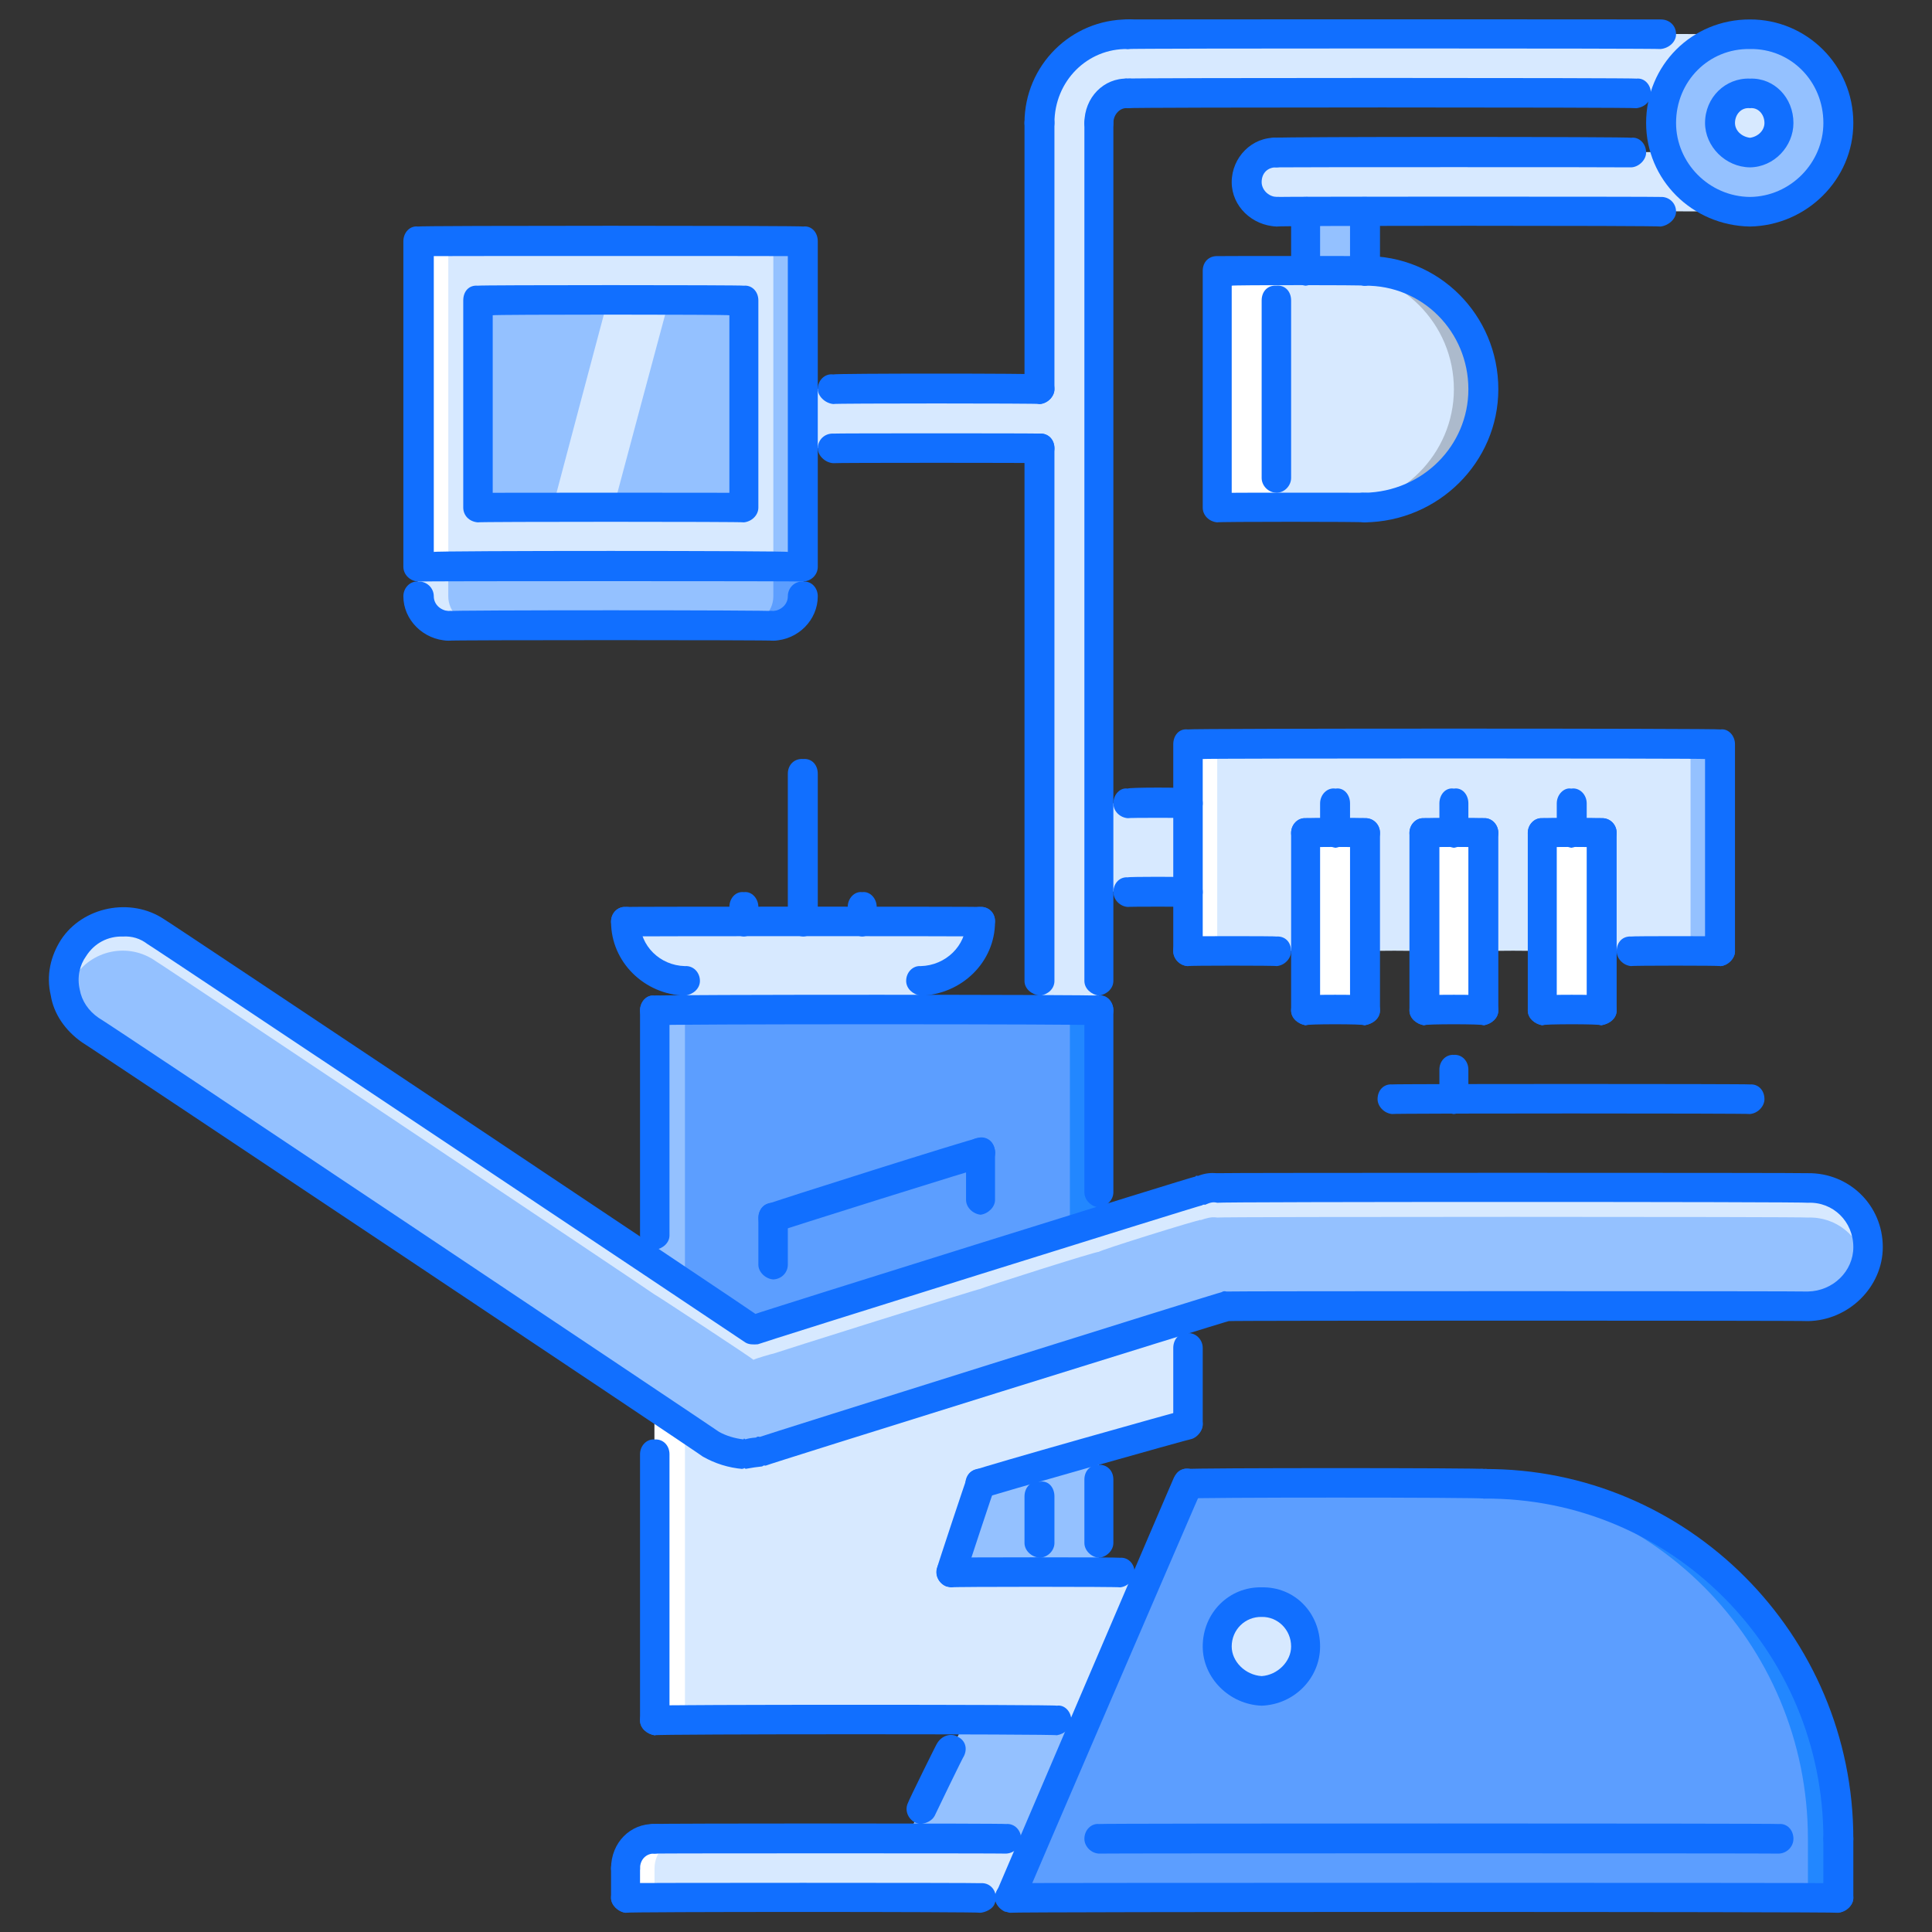 <svg xmlns="http://www.w3.org/2000/svg" version="1.1" xmlns:xlink="http://www.w3.org/1999/xlink" width="100%" height="100%" id="svgWorkerArea" viewBox="0 0 400 400" xmlns:artdraw="https://artdraw.muisca.co" style="background: white;"><rect x="0" y="0" width="400" height="400" fill="#333333" stroke="none"/><defs id="defsdoc"><pattern id="patternBool" x="0" y="0" width="10" height="10" patternUnits="userSpaceOnUse" patternTransform="rotate(35)"><circle cx="5" cy="5" r="4" style="stroke: none;fill: #ff000070;"></circle></pattern></defs><g id="fileImp-401286085" class="cosito"><path id="pathImp-723178747" fill="#D7E9FF" class="grouped" d="M261.211 331.706C266.311 331.493 270.311 335.693 270.311 340.892 270.311 345.793 266.311 349.893 261.211 350.08 256.211 349.893 252.011 345.893 252.011 340.892 252.011 335.693 256.211 331.493 261.211 331.706 261.211 331.493 261.211 331.493 261.211 331.706M362.311 19.338C365.711 19.193 368.311 21.993 368.311 25.463 368.311 28.693 365.711 31.293 362.311 31.588 358.811 31.293 356.211 28.693 356.211 25.463 356.211 21.993 358.811 19.193 362.311 19.338 362.311 19.193 362.311 19.193 362.311 19.338"></path><path id="pathImp-183512594" fill="#94C1FF" class="grouped" d="M368.311 25.463C368.311 21.993 365.711 19.193 362.311 19.338 358.811 19.193 356.211 21.993 356.211 25.463 356.211 28.693 358.811 31.293 362.311 31.588 365.711 31.593 368.311 28.693 368.311 25.463 368.311 25.293 368.311 25.293 368.311 25.463M362.311 7.088C372.511 6.993 380.511 15.193 380.511 25.463 380.511 35.493 372.511 43.693 362.311 43.838 354.311 43.693 347.511 38.593 345.011 31.588 344.311 29.593 343.811 27.493 343.811 25.463 343.811 23.193 344.311 21.093 345.011 19.338 347.511 12.093 354.311 6.993 362.311 7.088 362.311 6.993 362.311 6.993 362.311 7.088"></path><path id="pathImp-415920494" fill="#D7E9FF" class="grouped" d="M362.311 43.837C362.311 43.693 264.311 43.693 264.311 43.837 260.811 43.693 258.211 40.993 258.211 37.712 258.211 34.193 260.811 31.293 264.311 31.588 264.311 31.293 345.011 31.293 345.011 31.588 347.511 38.593 354.311 43.693 362.311 43.837 362.311 43.693 362.311 43.693 362.311 43.837"></path><path id="pathImp-697387690" fill="#FFF" class="grouped" d="M252.011 56.087C252.011 55.993 264.311 55.993 264.311 56.087 264.311 55.993 264.311 104.993 264.311 105.087 264.311 104.993 252.011 104.993 252.011 105.087 252.011 104.993 252.011 55.993 252.011 56.087"></path><path id="pathImp-697446276" fill="#D7E9FF" class="grouped" d="M282.511 56.087C296.211 55.993 307.211 66.993 307.211 80.587 307.211 93.993 296.211 104.993 282.511 105.087 282.511 104.993 264.311 104.993 264.311 105.087 264.311 104.993 264.311 55.993 264.311 56.087 264.311 55.993 282.511 55.993 282.511 56.087 282.511 55.993 282.511 55.993 282.511 56.087"></path><path id="pathImp-967558022" opacity=".2" class="grouped" d="M282.511 56.087C282.511 55.993 276.511 55.993 276.511 56.087 290.011 55.993 301.011 66.993 301.011 80.587 301.011 93.993 290.011 104.993 276.511 105.087 276.511 104.993 282.511 104.993 282.511 105.087 296.211 104.993 307.211 93.993 307.211 80.587 307.211 66.993 296.211 55.993 282.511 56.087 282.511 55.993 282.511 55.993 282.511 56.087"></path><path id="pathImp-805427616" fill="#D7E9FF" class="grouped" d="M233.511 19.338C230.311 19.193 227.511 21.993 227.511 25.463 227.511 25.293 227.511 208.993 227.511 209.209 227.511 208.993 215.311 208.993 215.311 209.209 215.311 208.993 215.311 92.693 215.311 92.837 215.311 92.693 166.311 92.693 166.311 92.837 166.311 92.693 166.311 80.293 166.311 80.587 166.311 80.293 215.311 80.293 215.311 80.587 215.311 80.293 215.311 25.293 215.311 25.463 215.311 15.193 223.511 6.993 233.511 7.088 233.511 6.993 362.311 6.993 362.311 7.088 354.311 6.993 347.511 12.093 345.011 19.338 345.011 19.193 233.511 19.193 233.511 19.338 233.511 19.193 233.511 19.193 233.511 19.338"></path><path id="pathImp-369074989" fill="#94C1FF" class="grouped" d="M86.511 117.336C86.511 117.293 166.311 117.293 166.311 117.336 166.311 117.293 166.311 123.293 166.311 123.461 166.311 126.693 163.511 129.493 160.111 129.585 160.111 129.293 92.811 129.293 92.811 129.585 89.411 129.293 86.511 126.693 86.511 123.461 86.511 123.293 86.511 117.293 86.511 117.336 86.511 117.293 86.511 117.293 86.511 117.336"></path><path id="pathImp-83090605" fill="#D7E9FF" class="grouped" d="M92.811 123.461C92.811 123.293 92.811 117.293 92.811 117.336 92.811 117.293 86.511 117.293 86.511 117.336 86.511 117.293 86.511 123.293 86.511 123.461 86.511 126.693 89.411 129.293 92.811 129.585 92.811 129.293 98.911 129.293 98.911 129.585 95.511 129.293 92.811 126.693 92.811 123.461 92.811 123.293 92.811 123.293 92.811 123.461"></path><path id="pathImp-371064673" fill="#5C9EFF" class="grouped" d="M160.111 123.461C160.111 123.293 160.111 117.293 160.111 117.336 160.111 117.293 166.311 117.293 166.311 117.336 166.311 117.293 166.311 123.293 166.311 123.461 166.311 126.693 163.511 129.293 160.111 129.585 160.111 129.293 154.011 129.293 154.011 129.585 157.411 129.293 160.111 126.693 160.111 123.461 160.111 123.293 160.111 123.293 160.111 123.461"></path><path id="pathImp-528455591" fill="#D7E9FF" class="grouped" d="M86.511 49.962C86.511 49.693 166.311 49.693 166.311 49.962 166.311 49.693 166.311 117.293 166.311 117.336 166.311 117.293 86.511 117.293 86.511 117.336 86.511 117.293 86.511 49.693 86.511 49.962 86.511 49.693 86.511 49.693 86.511 49.962M154.011 105.087C154.011 104.993 154.011 62.093 154.011 62.212 154.011 62.093 98.911 62.093 98.911 62.212 98.911 62.093 98.911 104.993 98.911 105.087 98.911 104.993 154.011 104.993 154.011 105.087 154.011 104.993 154.011 104.993 154.011 105.087"></path><path id="pathImp-231533990" fill="#94C1FF" class="grouped" d="M98.911 62.212C98.911 62.093 154.011 62.093 154.011 62.212 154.011 62.093 154.011 104.993 154.011 105.087 154.011 104.993 98.911 104.993 98.911 105.087 98.911 104.993 98.911 62.093 98.911 62.212"></path><path id="pathImp-105656343" fill="#FFF" class="grouped" d="M282.511 196.959C282.511 196.793 282.511 208.993 282.511 209.209 282.511 208.993 270.311 208.993 270.311 209.209 270.311 208.993 270.311 172.293 270.311 172.46 270.311 172.293 282.511 172.293 282.511 172.46 282.511 172.293 282.511 196.793 282.511 196.959"></path><path id="pathImp-212262521" fill="#D7E9FF" class="grouped" d="M245.911 154.085C245.911 153.993 356.211 153.993 356.211 154.085 356.211 153.993 356.211 196.793 356.211 196.959 356.211 196.793 331.511 196.793 331.511 196.959 331.511 196.793 331.511 172.293 331.511 172.46 331.511 172.293 319.311 172.293 319.311 172.46 319.311 172.293 319.311 196.793 319.311 196.959 319.311 196.793 307.211 196.793 307.211 196.959 307.211 196.793 307.211 172.293 307.211 172.46 307.211 172.293 294.811 172.293 294.811 172.46 294.811 172.293 294.811 196.793 294.811 196.959 294.811 196.793 282.511 196.793 282.511 196.959 282.511 196.793 282.511 172.293 282.511 172.46 282.511 172.293 270.311 172.293 270.311 172.46 270.311 172.293 270.311 196.793 270.311 196.959 270.311 196.793 245.911 196.793 245.911 196.959 245.911 196.793 245.911 166.293 245.911 166.335 245.911 166.293 245.911 153.993 245.911 154.085"></path><path id="pathImp-236925371" fill="#FFF" class="grouped" d="M301.011 172.46C301.011 172.293 307.211 172.293 307.211 172.46 307.211 172.293 307.211 208.993 307.211 209.209 307.211 208.993 294.811 208.993 294.811 209.209 294.811 208.993 294.811 172.293 294.811 172.46 294.811 172.293 301.011 172.293 301.011 172.46M331.511 172.46C331.511 172.293 331.511 208.993 331.511 209.209 331.511 208.993 319.311 208.993 319.311 209.209 319.311 208.993 319.311 172.293 319.311 172.46 319.311 172.293 325.311 172.293 325.311 172.46 325.311 172.293 331.511 172.293 331.511 172.46"></path><path id="pathImp-266878164" fill="#5C9EFF" class="grouped" d="M261.211 331.706C256.211 331.493 252.011 335.693 252.011 340.892 252.011 345.893 256.211 349.893 261.211 350.08 266.311 349.893 270.311 345.893 270.311 340.892 270.311 335.693 266.311 331.493 261.211 331.706 261.211 331.493 261.211 331.493 261.211 331.706M380.511 392.955C380.511 392.793 209.111 392.793 209.111 392.955 209.111 392.793 214.411 380.493 214.411 380.705 214.411 380.493 224.811 356.293 224.811 356.391 224.811 356.293 238.011 325.393 238.011 325.582 238.011 325.393 238.011 325.393 238.011 325.582 238.011 325.393 245.911 306.993 245.911 307.207 245.911 306.993 307.211 306.993 307.211 307.207 347.811 306.993 380.511 339.993 380.511 380.705 380.511 380.493 380.511 392.793 380.511 392.955 380.511 392.793 380.511 392.793 380.511 392.955"></path><path id="pathImp-746504876" fill="#2287FF" class="grouped" d="M307.211 307.207C307.211 306.993 301.011 306.993 301.011 307.207 341.511 306.993 374.311 339.993 374.311 380.705 374.311 380.493 374.311 392.793 374.311 392.954 374.311 392.793 380.511 392.793 380.511 392.954 380.511 392.793 380.511 380.493 380.511 380.705 380.511 339.993 347.811 306.993 307.211 307.207 307.211 306.993 307.211 306.993 307.211 307.207"></path><path id="pathImp-820149083" fill="#D7E9FF" class="grouped" d="M135.511 380.705C135.511 380.493 214.411 380.493 214.411 380.705 214.411 380.493 209.111 392.793 209.111 392.955 209.111 392.793 129.511 392.793 129.511 392.955 129.511 392.793 129.511 386.693 129.511 386.83 129.511 383.293 132.311 380.493 135.511 380.705 135.511 380.493 135.511 380.493 135.511 380.705"></path><path id="pathImp-435850859" fill="#FFF" class="grouped" d="M141.811 380.705C141.811 380.493 135.511 380.493 135.511 380.705 132.311 380.493 129.511 383.293 129.511 386.83 129.511 386.693 129.511 392.793 129.511 392.955 129.511 392.793 135.511 392.793 135.511 392.955 135.511 392.793 135.511 386.693 135.511 386.83 135.511 383.293 138.411 380.493 141.811 380.705 141.811 380.493 141.811 380.493 141.811 380.705"></path><path id="pathImp-36737288" fill="#94C1FF" class="grouped" d="M215.311 303.714C215.311 303.493 203.011 306.993 203.011 307.207 203.011 306.993 196.911 325.393 196.911 325.581 196.911 325.393 227.511 325.393 227.511 325.581 227.511 325.393 227.511 299.993 227.511 300.226 227.511 299.993 215.311 303.493 215.311 303.714"></path><path id="pathImp-435404781" fill="#CCD1D9" class="grouped" d="M154.011 301.081C154.011 300.893 154.311 300.893 154.311 301.081 155.311 300.893 156.411 300.693 157.411 300.59 157.511 300.393 157.511 300.393 157.611 300.531 157.611 300.393 245.911 272.893 245.911 272.969 245.911 272.893 245.911 294.793 245.911 294.956 245.911 294.793 227.511 299.993 227.511 300.226 227.511 299.993 215.311 303.493 215.311 303.714 215.311 303.493 203.011 306.993 203.011 307.207 203.011 306.993 196.911 325.393 196.911 325.581 196.911 325.393 238.011 325.393 238.011 325.581 238.011 325.393 224.811 356.293 224.811 356.39 224.811 356.293 224.511 355.993 224.511 356.205 224.511 355.993 135.511 355.993 135.511 356.205 135.511 355.993 135.511 291.193 135.511 291.284 135.511 291.193 147.111 298.893 147.111 299 149.311 300.293 151.611 300.893 154.011 301.081 154.011 300.893 154.011 300.893 154.011 301.081"></path><path id="pathImp-570099230" fill="#CCD1D9" class="grouped" d="M154.011 301.081C154.011 300.893 154.311 300.893 154.311 301.081 155.311 300.893 156.411 300.693 157.411 300.59 157.511 300.393 157.511 300.393 157.611 300.531 157.611 300.393 245.911 272.893 245.911 272.969 245.911 272.893 245.911 294.793 245.911 294.956 245.911 294.793 227.511 299.993 227.511 300.226 227.511 299.993 215.311 303.493 215.311 303.714 215.311 303.493 203.011 306.993 203.011 307.207 203.011 306.993 196.911 325.393 196.911 325.581 196.911 325.393 238.011 325.393 238.011 325.581 238.011 325.393 224.811 356.293 224.811 356.39 224.811 356.293 224.511 355.993 224.511 356.205 224.511 355.993 135.511 355.993 135.511 356.205 135.511 355.993 135.511 291.193 135.511 291.284 135.511 291.193 147.111 298.893 147.111 299 149.311 300.293 151.611 300.893 154.011 301.081 154.011 300.893 154.011 300.893 154.011 301.081"></path><path id="pathImp-458435362" fill="#D7E9FF" class="grouped" d="M154.011 301.081C154.011 300.893 154.311 300.893 154.311 301.081 155.311 300.893 156.411 300.693 157.411 300.59 157.511 300.393 157.511 300.393 157.611 300.531 157.611 300.393 245.911 272.893 245.911 272.969 245.911 272.893 245.911 294.793 245.911 294.956 245.911 294.793 227.511 299.993 227.511 300.226 227.511 299.993 215.311 303.493 215.311 303.714 215.311 303.493 203.011 306.993 203.011 307.207 203.011 306.993 196.911 325.393 196.911 325.581 196.911 325.393 238.011 325.393 238.011 325.581 238.011 325.393 224.811 356.293 224.811 356.39 224.811 356.293 224.511 355.993 224.511 356.205 224.511 355.993 135.511 355.993 135.511 356.205 135.511 355.993 135.511 291.193 135.511 291.284 135.511 291.193 147.111 298.893 147.111 299 149.311 300.293 151.611 300.893 154.011 301.081 154.011 300.893 154.011 300.893 154.011 301.081"></path><path id="pathImp-662529623" fill="#5C9EFF" class="grouped" d="M215.311 209.209C215.311 208.993 135.511 208.993 135.511 209.209 135.511 208.993 135.511 261.793 135.511 261.88 135.511 261.793 156.011 275.393 156.011 275.416 156.011 275.393 160.111 273.993 160.111 274.13 160.111 273.993 203.011 260.493 203.011 260.719 203.011 260.493 227.511 252.893 227.511 253.064 227.511 252.893 227.511 208.993 227.511 209.209 227.511 208.993 215.311 208.993 215.311 209.209"></path><path id="pathImp-797948248" fill="#2287FF" class="grouped" d="M221.511 209.209C221.511 208.993 221.511 254.893 221.511 254.977 221.511 254.893 227.511 252.893 227.511 253.064 227.511 252.893 227.511 208.993 227.511 209.209 227.511 208.993 221.511 208.993 221.511 209.209"></path><path id="pathImp-985450297" fill="#94C1FF" class="grouped" d="M154.011 301.081C151.611 300.893 149.311 300.293 147.111 299 147.111 298.893 135.511 291.193 135.511 291.284 135.511 291.193 18.611 213.193 18.611 213.252 13.011 209.393 11.511 201.793 15.311 196.283 18.911 190.493 26.611 188.993 32.311 192.916 32.311 192.793 135.511 261.793 135.511 261.88 135.511 261.793 156.011 275.393 156.011 275.416 156.011 275.393 160.111 273.993 160.111 274.13 160.111 273.993 203.011 260.493 203.011 260.719 203.011 260.493 227.511 252.893 227.511 253.064 227.511 252.893 248.411 246.393 248.411 246.508 248.411 246.393 248.511 246.393 248.511 246.508 249.811 245.993 250.811 245.793 252.011 245.958 252.011 245.793 374.311 245.793 374.311 245.958 381.311 245.793 386.711 251.293 386.711 258.208 386.711 264.793 381.311 270.393 374.311 270.457 374.311 270.393 253.911 270.393 253.911 270.457 253.911 270.393 245.911 272.893 245.911 272.969 245.911 272.893 157.611 300.393 157.611 300.531 157.511 300.393 157.511 300.393 157.411 300.59 156.411 300.693 155.311 300.893 154.311 301.081 154.311 300.893 154.011 300.893 154.011 301.081 154.011 300.893 154.011 300.893 154.011 301.081"></path><path id="pathImp-794423575" fill="#FFF" class="grouped" d="M135.511 291.577C135.511 291.393 135.511 355.993 135.511 356.205 135.511 355.993 141.811 355.993 141.811 356.205 141.811 355.993 141.811 295.393 141.811 295.639 141.811 295.393 135.511 291.393 135.511 291.577"></path><path id="pathImp-370897819" fill="#D7E9FF" class="grouped" d="M15.311 202.408C18.911 196.693 26.611 194.993 32.311 199.041 32.311 198.893 135.511 267.893 135.511 268.005 135.511 267.893 156.011 281.393 156.011 281.541 156.011 281.393 160.111 280.193 160.111 280.255 160.111 280.193 203.011 266.693 203.011 266.845 203.011 266.693 227.511 258.893 227.511 259.188 227.511 258.893 248.411 252.393 248.411 252.633 248.411 252.393 248.511 252.393 248.511 252.633 249.811 252.193 250.811 251.893 252.011 252.082 252.011 251.893 374.311 251.893 374.311 252.082 380.211 251.893 384.811 255.893 386.311 261.269 386.511 260.193 386.711 259.193 386.711 258.207 386.711 251.293 381.311 245.793 374.311 245.957 374.311 245.793 252.011 245.793 252.011 245.957 250.811 245.793 249.811 245.993 248.511 246.507 248.511 246.393 248.411 246.393 248.411 246.507 248.411 246.393 227.511 252.893 227.511 253.063 227.511 252.893 203.011 260.493 203.011 260.719 203.011 260.493 160.111 273.993 160.111 274.129 160.111 273.993 156.011 275.393 156.011 275.415 156.011 275.393 135.511 261.793 135.511 261.879 135.511 261.793 32.311 192.793 32.311 192.916 26.611 188.993 18.911 190.493 15.311 196.283 13.111 199.193 12.811 202.693 13.611 206.128 14.011 204.693 14.511 203.393 15.311 202.408 15.311 202.293 15.311 202.293 15.311 202.408M114.411 105.087C114.411 104.993 127.011 104.993 127.011 105.087 127.011 104.993 138.511 62.093 138.511 62.212 138.511 62.093 125.811 62.093 125.811 62.212 125.811 62.093 114.411 104.993 114.411 105.087"></path><path id="pathImp-136586989" fill="#94C1FF" class="grouped" d="M270.311 43.837C270.311 43.693 282.511 43.693 282.511 43.837 282.511 43.693 282.511 55.993 282.511 56.087 282.511 55.993 270.311 55.993 270.311 56.087 270.311 55.993 270.311 43.693 270.311 43.837M200.011 356.205C200.011 355.993 187.611 380.493 187.611 380.705 187.611 380.493 214.411 380.493 214.411 380.705 214.411 380.493 224.811 356.293 224.811 356.391 224.811 356.293 200.011 355.993 200.011 356.205"></path><path id="pathImp-777320472" fill="#D7E9FF" class="grouped" d="M129.511 190.834C129.511 197.393 135.011 202.893 141.811 203.084 141.811 202.893 141.811 208.993 141.811 209.209 141.811 208.993 190.611 208.993 190.611 209.209 190.611 208.993 190.611 202.893 190.611 203.084 197.511 202.893 203.011 197.393 203.011 190.834 203.011 190.693 129.511 190.693 129.511 190.834 129.511 190.693 129.511 190.693 129.511 190.834"></path><path id="pathImp-517498538" fill="#94C1FF" class="grouped" d="M141.811 209.209C141.811 208.993 135.511 208.993 135.511 209.209 135.511 208.993 135.511 261.793 135.511 261.88 135.511 261.793 141.811 265.793 141.811 265.96 141.811 265.793 141.811 208.993 141.811 209.209"></path><path id="pathImp-481564548" fill="#FFF" class="grouped" d="M245.911 154.085C245.911 153.993 252.011 153.993 252.011 154.085 252.011 153.993 252.011 196.793 252.011 196.959 252.011 196.793 245.911 196.793 245.911 196.959 245.911 196.793 245.911 153.993 245.911 154.085"></path><path id="pathImp-141720754" fill="#94C1FF" class="grouped" d="M350.011 154.085C350.011 153.993 356.211 153.993 356.211 154.085 356.211 153.993 356.211 196.793 356.211 196.959 356.211 196.793 350.011 196.793 350.011 196.959 350.011 196.793 350.011 153.993 350.011 154.085"></path><path id="pathImp-113406331" fill="#FFF" class="grouped" d="M86.511 49.962C86.511 49.693 92.811 49.693 92.811 49.962 92.811 49.693 92.811 117.293 92.811 117.335 92.811 117.293 86.511 117.293 86.511 117.335 86.511 117.293 86.511 49.693 86.511 49.962"></path><path id="pathImp-703512734" fill="#94C1FF" class="grouped" d="M160.111 49.962C160.111 49.693 166.311 49.693 166.311 49.962 166.311 49.693 166.311 117.293 166.311 117.335 166.311 117.293 160.111 117.293 160.111 117.335 160.111 117.293 160.111 49.693 160.111 49.962"></path><path id="pathImp-886591350" fill="#D7E9FF" class="grouped" d="M227.511 166.335C227.511 166.293 245.911 166.293 245.911 166.335 245.911 166.293 245.911 184.493 245.911 184.709 245.911 184.493 227.511 184.493 227.511 184.709 227.511 184.493 227.511 166.293 227.511 166.335"></path><path id="pathImp-598526097" fill="#116FFF" class="grouped" d="M380.511 396.017C380.511 395.793 209.111 395.793 209.111 396.017 207.511 395.793 206.011 394.393 206.011 392.955 206.011 390.993 207.511 389.793 209.111 389.893 209.111 389.793 380.511 389.793 380.511 389.893 382.311 389.793 383.711 390.993 383.711 392.955 383.711 394.393 382.311 395.793 380.511 396.017 380.511 395.793 380.511 395.793 380.511 396.017"></path><path id="pathImp-321468611" fill="#116FFF" class="grouped" d="M209.111 396.017C208.811 395.793 208.411 395.793 208.011 395.772 206.411 394.993 205.511 393.193 206.311 391.747 206.311 391.693 243.011 305.893 243.011 305.999 243.811 304.393 245.511 303.493 247.011 304.39 248.511 304.893 249.411 306.693 248.811 308.415 248.811 308.293 211.911 393.893 211.911 394.163 211.511 395.193 210.311 395.793 209.111 396.017 209.111 395.793 209.111 395.793 209.111 396.017M261.211 353.144C254.511 352.893 249.011 347.393 249.011 340.893 249.011 333.893 254.511 328.493 261.211 328.644 268.011 328.493 273.311 333.893 273.311 340.893 273.311 347.393 268.011 352.893 261.211 353.144 261.211 352.893 261.211 352.893 261.211 353.144M261.211 334.769C257.811 334.693 255.011 337.393 255.011 340.892 255.011 343.993 257.811 346.793 261.211 347.018 264.511 346.793 267.311 343.993 267.311 340.892 267.311 337.393 264.511 334.693 261.211 334.769 261.211 334.693 261.211 334.693 261.211 334.769"></path><path id="pathImp-444133487" fill="#116FFF" class="grouped" d="M208.311 383.767C208.311 383.693 135.511 383.693 135.511 383.767 133.911 383.693 132.511 382.293 132.511 380.705 132.511 378.893 133.911 377.493 135.511 377.643 135.511 377.493 208.311 377.493 208.311 377.643 210.011 377.493 211.411 378.893 211.411 380.705 211.411 382.293 210.011 383.693 208.311 383.767 208.311 383.693 208.311 383.693 208.311 383.767"></path><path id="pathImp-980091911" fill="#116FFF" class="grouped" d="M129.511 389.893C127.911 389.793 126.511 388.393 126.511 386.83 126.511 381.493 130.511 377.493 135.511 377.643 137.311 377.493 138.611 378.893 138.611 380.705 138.611 382.293 137.311 383.693 135.511 383.767 133.911 383.693 132.511 384.893 132.511 386.83 132.511 388.393 131.111 389.793 129.511 389.893 129.511 389.793 129.511 389.793 129.511 389.893"></path><path id="pathImp-696723368" fill="#116FFF" class="grouped" d="M203.011 396.017C203.011 395.793 129.511 395.793 129.511 396.017 127.911 395.793 126.511 394.393 126.511 392.955 126.511 390.993 127.911 389.793 129.511 389.893 129.511 389.793 203.011 389.793 203.011 389.893 205.411 389.693 206.911 392.193 205.811 394.427 205.311 395.293 204.111 395.893 203.011 396.017 203.011 395.793 203.011 395.793 203.011 396.017"></path><path id="pathImp-981229508" fill="#116FFF" class="grouped" d="M129.511 396.017C127.911 395.793 126.511 394.393 126.511 392.955 126.511 392.793 126.511 386.693 126.511 386.83 126.511 384.893 127.911 383.693 129.511 383.767 131.111 383.693 132.511 384.893 132.511 386.83 132.511 386.693 132.511 392.793 132.511 392.955 132.511 394.393 131.111 395.893 129.511 396.017 129.511 395.793 129.511 395.793 129.511 396.017M154.011 304.15C153.911 303.893 153.811 303.893 153.811 304.138 150.811 303.893 148.011 302.993 145.511 301.571 145.511 301.393 17.011 215.693 17.011 215.825 13.511 213.393 11.111 209.893 10.511 206.087 9.511 201.893 10.511 197.893 12.611 194.59 17.111 187.693 27.111 185.693 34.011 190.344 34.011 190.193 156.411 271.893 156.411 272.031 156.411 271.893 247.511 243.393 247.511 243.589 247.511 243.393 247.811 243.393 248.011 243.464 249.511 242.893 250.611 242.793 252.011 242.895 252.011 242.793 374.311 242.793 374.311 242.895 382.811 242.793 389.811 249.493 389.811 258.208 389.811 266.393 382.811 273.393 374.311 273.519 374.311 273.393 254.411 273.393 254.411 273.519 254.411 273.393 158.511 303.293 158.511 303.45 158.311 303.393 158.011 303.393 157.811 303.606 156.911 303.693 155.511 303.893 154.311 304.12 154.311 303.893 154.011 303.893 154.011 304.15 154.011 303.893 154.011 303.893 154.011 304.15M25.511 193.897C22.311 193.793 19.511 195.293 17.811 197.988 16.511 199.793 15.911 202.293 16.511 204.884 16.911 207.193 18.311 209.293 20.411 210.728 20.411 210.493 148.911 296.393 148.911 296.476 150.411 297.293 152.111 297.793 153.911 298.013 154.011 297.793 154.111 297.793 154.311 297.995 155.011 297.793 155.611 297.693 156.511 297.63 156.811 297.393 157.011 297.393 157.311 297.498 157.311 297.393 252.911 267.393 252.911 267.532 253.311 267.293 253.511 267.293 253.911 267.394 253.911 267.293 374.311 267.293 374.311 267.394 379.511 267.293 383.711 263.193 383.711 258.207 383.711 252.893 379.511 248.793 374.311 249.02 374.311 248.793 252.011 248.793 252.011 249.02 251.111 248.793 250.511 248.993 249.511 249.432 249.311 249.393 249.011 249.393 248.911 249.54 248.911 249.393 156.911 278.193 156.911 278.316 156.011 278.393 155.011 278.393 154.311 277.94 154.311 277.893 30.511 195.293 30.511 195.44 29.011 194.293 27.311 193.793 25.511 193.897 25.511 193.793 25.511 193.793 25.511 193.897M135.511 359.268C133.911 358.993 132.511 357.793 132.511 356.205 132.511 355.993 132.511 300.893 132.511 301.088 132.511 299.293 133.911 297.893 135.511 298.026 137.311 297.893 138.611 299.293 138.611 301.088 138.611 300.893 138.611 355.993 138.611 356.205 138.611 357.793 137.311 358.993 135.511 359.268 135.511 358.993 135.511 358.993 135.511 359.268"></path><path id="pathImp-420811907" fill="#116FFF" class="grouped" d="M218.811 359.268C218.811 358.993 135.511 358.993 135.511 359.268 133.911 358.993 132.511 357.793 132.511 356.205 132.511 354.393 133.911 352.893 135.511 353.144 135.511 352.893 218.811 352.893 218.811 353.144 220.411 352.893 221.811 354.393 221.811 356.205 221.811 357.793 220.411 358.993 218.811 359.268 218.811 358.993 218.811 358.993 218.811 359.268M245.911 298.019C244.111 297.893 242.911 296.393 242.911 294.956 242.911 294.793 242.911 278.893 242.911 279.083 242.911 277.293 244.111 275.893 245.911 276.02 247.511 275.893 249.011 277.293 249.011 279.083 249.011 278.893 249.011 294.793 249.011 294.956 249.011 296.393 247.511 297.793 245.911 298.019 245.911 297.793 245.911 297.793 245.911 298.019"></path><path id="pathImp-358036731" fill="#116FFF" class="grouped" d="M203.011 310.269C201.611 309.993 200.411 309.193 200.011 308.051 199.511 306.293 200.511 304.493 202.111 304.264 202.111 303.993 245.011 291.893 245.011 292.015 246.611 291.393 248.411 292.393 248.911 294.114 249.311 295.493 248.411 297.293 246.811 297.9 246.811 297.793 203.811 309.893 203.811 310.149 203.511 309.993 203.311 309.993 203.011 310.269 203.011 309.993 203.011 309.993 203.011 310.269"></path><path id="pathImp-464670929" fill="#116FFF" class="grouped" d="M196.911 328.643C196.511 328.493 196.111 328.493 196.011 328.488 194.311 327.893 193.511 325.993 194.011 324.612 194.011 324.393 200.111 305.993 200.111 306.237 200.611 304.393 202.411 303.693 203.911 304.299 205.511 304.793 206.411 306.393 205.911 308.175 205.911 307.893 199.811 326.393 199.811 326.55 199.411 327.493 198.111 328.493 196.911 328.643 196.911 328.493 196.911 328.493 196.911 328.643"></path><path id="pathImp-927000612" fill="#116FFF" class="grouped" d="M231.911 328.643C231.911 328.493 196.911 328.493 196.911 328.643 195.111 328.493 193.911 326.993 193.911 325.581 193.911 323.693 195.111 322.393 196.911 322.518 196.911 322.393 231.911 322.393 231.911 322.518 233.511 322.393 234.911 323.693 234.911 325.581 234.911 326.993 233.511 328.493 231.911 328.643 231.911 328.493 231.911 328.493 231.911 328.643"></path><path id="pathImp-646133213" fill="#116FFF" class="grouped" d="M215.311 322.518C213.511 322.393 212.111 320.993 212.111 319.456 212.111 319.393 212.111 309.693 212.111 309.832 212.111 307.893 213.511 306.493 215.311 306.77 217.011 306.493 218.311 307.893 218.311 309.832 218.311 309.693 218.311 319.393 218.311 319.456 218.311 320.993 217.011 322.393 215.311 322.518 215.311 322.393 215.311 322.393 215.311 322.518M227.511 322.518C225.911 322.393 224.511 320.993 224.511 319.456 224.511 319.393 224.511 306.193 224.511 306.333 224.511 304.393 225.911 303.193 227.511 303.27 229.111 303.193 230.511 304.393 230.511 306.333 230.511 306.193 230.511 319.393 230.511 319.456 230.511 320.993 229.111 322.393 227.511 322.518 227.511 322.393 227.511 322.393 227.511 322.518M190.611 377.643C188.511 377.493 187.011 375.193 188.011 373.211 188.011 372.993 194.011 360.793 194.011 360.961 194.911 359.393 196.811 358.693 198.311 359.591 199.811 360.293 200.411 361.993 199.511 363.7 199.511 363.493 193.511 375.893 193.511 375.95 193.011 376.893 191.911 377.493 190.611 377.643 190.611 377.493 190.611 377.493 190.611 377.643M203.011 251.497C201.311 251.293 200.011 249.893 200.011 248.435 200.011 248.293 200.011 238.393 200.011 238.686 200.011 236.793 201.311 235.393 203.011 235.623 204.611 235.393 206.011 236.793 206.011 238.686 206.011 238.393 206.011 248.293 206.011 248.435 206.011 249.893 204.611 251.293 203.011 251.497 203.011 251.293 203.011 251.293 203.011 251.497M160.111 264.895C158.511 264.793 157.011 263.393 157.011 261.833 157.011 261.793 157.011 251.893 157.011 252.084 157.011 250.293 158.511 248.893 160.111 249.021 161.911 248.793 163.111 250.293 163.111 252.084 163.111 251.893 163.111 261.793 163.111 261.833 163.111 263.393 161.911 264.793 160.111 264.895 160.111 264.793 160.111 264.793 160.111 264.895M356.211 200.022C354.511 199.893 353.011 198.393 353.011 196.959 353.011 196.793 353.011 156.993 353.011 157.147 353.011 156.993 249.011 156.993 249.011 157.147 249.011 156.993 249.011 196.793 249.011 196.959 249.011 198.393 247.511 199.893 245.911 200.022 244.111 199.893 242.911 198.393 242.911 196.959 242.911 196.793 242.911 153.993 242.911 154.084 242.911 152.293 244.111 150.793 245.911 151.022 245.911 150.793 356.211 150.793 356.211 151.022 357.811 150.793 359.211 152.293 359.211 154.084 359.211 153.993 359.211 196.793 359.211 196.959 359.211 198.393 357.811 199.893 356.211 200.022 356.211 199.893 356.211 199.893 356.211 200.022"></path><path id="pathImp-856524655" fill="#116FFF" class="grouped" d="M270.311 212.271C268.711 211.993 267.311 210.793 267.311 209.209 267.311 208.993 267.311 172.293 267.311 172.46 267.311 170.693 268.711 169.293 270.311 169.397 272.011 169.293 273.311 170.693 273.311 172.46 273.311 172.293 273.311 208.993 273.311 209.209 273.311 210.793 272.011 211.993 270.311 212.271 270.311 211.993 270.311 211.993 270.311 212.271"></path><path id="pathImp-137596054" fill="#116FFF" class="grouped" d="M282.511 212.271C282.511 211.993 270.311 211.993 270.311 212.271 268.711 211.993 267.311 210.793 267.311 209.209 267.311 207.393 268.711 205.893 270.311 206.146 270.311 205.893 282.511 205.893 282.511 206.146 284.311 205.893 285.711 207.393 285.711 209.209 285.711 210.793 284.311 211.993 282.511 212.271 282.511 211.993 282.511 211.993 282.511 212.271"></path><path id="pathImp-569388915" fill="#116FFF" class="grouped" d="M282.511 212.271C280.811 211.993 279.511 210.793 279.511 209.209 279.511 208.993 279.511 172.293 279.511 172.46 279.511 170.693 280.811 169.293 282.511 169.397 284.311 169.293 285.711 170.693 285.711 172.46 285.711 172.293 285.711 208.993 285.711 209.209 285.711 210.793 284.311 211.993 282.511 212.271 282.511 211.993 282.511 211.993 282.511 212.271"></path><path id="pathImp-479549143" fill="#116FFF" class="grouped" d="M282.511 175.522C282.511 175.293 270.311 175.293 270.311 175.522 268.711 175.293 267.311 173.993 267.311 172.46 267.311 170.693 268.711 169.293 270.311 169.397 270.311 169.293 282.511 169.293 282.511 169.397 284.311 169.293 285.711 170.693 285.711 172.46 285.711 173.993 284.311 175.293 282.511 175.522 282.511 175.293 282.511 175.293 282.511 175.522"></path><path id="pathImp-424569789" fill="#116FFF" class="grouped" d="M276.511 175.522C274.811 175.293 273.311 173.993 273.311 172.46 273.311 172.293 273.311 166.293 273.311 166.335 273.311 164.493 274.811 162.993 276.511 163.272 278.211 162.993 279.511 164.493 279.511 166.335 279.511 166.293 279.511 172.293 279.511 172.46 279.511 173.993 278.211 175.293 276.511 175.522 276.511 175.293 276.511 175.293 276.511 175.522M294.811 212.271C293.211 211.993 291.811 210.793 291.811 209.209 291.811 208.993 291.811 172.293 291.811 172.46 291.811 170.693 293.211 169.293 294.811 169.397 296.511 169.293 298.011 170.693 298.011 172.46 298.011 172.293 298.011 208.993 298.011 209.209 298.011 210.793 296.511 211.993 294.811 212.271 294.811 211.993 294.811 211.993 294.811 212.271"></path><path id="pathImp-454645083" fill="#116FFF" class="grouped" d="M307.211 212.271C307.211 211.993 294.811 211.993 294.811 212.271 293.211 211.993 291.811 210.793 291.811 209.209 291.811 207.393 293.211 205.893 294.811 206.146 294.811 205.893 307.211 205.893 307.211 206.146 308.811 205.893 310.211 207.393 310.211 209.209 310.211 210.793 308.811 211.993 307.211 212.271 307.211 211.993 307.211 211.993 307.211 212.271"></path><path id="pathImp-520878626" fill="#116FFF" class="grouped" d="M307.211 212.271C305.511 211.993 304.011 210.793 304.011 209.209 304.011 208.993 304.011 172.293 304.011 172.46 304.011 170.693 305.511 169.293 307.211 169.397 308.811 169.293 310.211 170.693 310.211 172.46 310.211 172.293 310.211 208.993 310.211 209.209 310.211 210.793 308.811 211.993 307.211 212.271 307.211 211.993 307.211 211.993 307.211 212.271"></path><path id="pathImp-44838187" fill="#116FFF" class="grouped" d="M307.211 175.522C307.211 175.293 294.811 175.293 294.811 175.522 293.211 175.293 291.811 173.993 291.811 172.46 291.811 170.693 293.211 169.293 294.811 169.397 294.811 169.293 307.211 169.293 307.211 169.397 308.811 169.293 310.211 170.693 310.211 172.46 310.211 173.993 308.811 175.293 307.211 175.522 307.211 175.293 307.211 175.293 307.211 175.522"></path><path id="pathImp-778347168" fill="#116FFF" class="grouped" d="M301.011 175.522C299.311 175.293 298.011 173.993 298.011 172.46 298.011 172.293 298.011 166.293 298.011 166.335 298.011 164.493 299.311 162.993 301.011 163.272 302.711 162.993 304.011 164.493 304.011 166.335 304.011 166.293 304.011 172.293 304.011 172.46 304.011 173.993 302.711 175.293 301.011 175.522 301.011 175.293 301.011 175.293 301.011 175.522M319.311 212.271C317.711 211.993 316.311 210.793 316.311 209.209 316.311 208.993 316.311 172.293 316.311 172.46 316.311 170.693 317.711 169.293 319.311 169.397 321.011 169.293 322.311 170.693 322.311 172.46 322.311 172.293 322.311 208.993 322.311 209.209 322.311 210.793 321.011 211.993 319.311 212.271 319.311 211.993 319.311 211.993 319.311 212.271"></path><path id="pathImp-984522722" fill="#116FFF" class="grouped" d="M331.511 212.271C331.511 211.993 319.311 211.993 319.311 212.271 317.711 211.993 316.311 210.793 316.311 209.209 316.311 207.393 317.711 205.893 319.311 206.146 319.311 205.893 331.511 205.893 331.511 206.146 333.311 205.893 334.711 207.393 334.711 209.209 334.711 210.793 333.311 211.993 331.511 212.271 331.511 211.993 331.511 211.993 331.511 212.271"></path><path id="pathImp-410108366" fill="#116FFF" class="grouped" d="M331.511 212.271C329.811 211.993 328.511 210.793 328.511 209.209 328.511 208.993 328.511 172.293 328.511 172.46 328.511 170.693 329.811 169.293 331.511 169.397 333.311 169.293 334.711 170.693 334.711 172.46 334.711 172.293 334.711 208.993 334.711 209.209 334.711 210.793 333.311 211.993 331.511 212.271 331.511 211.993 331.511 211.993 331.511 212.271"></path><path id="pathImp-542857064" fill="#116FFF" class="grouped" d="M331.511 175.522C331.511 175.293 319.311 175.293 319.311 175.522 317.711 175.293 316.311 173.993 316.311 172.46 316.311 170.693 317.711 169.293 319.311 169.397 319.311 169.293 331.511 169.293 331.511 169.397 333.311 169.293 334.711 170.693 334.711 172.46 334.711 173.993 333.311 175.293 331.511 175.522 331.511 175.293 331.511 175.293 331.511 175.522"></path><path id="pathImp-59345475" fill="#116FFF" class="grouped" d="M325.311 175.522C323.811 175.293 322.311 173.993 322.311 172.46 322.311 172.293 322.311 166.293 322.311 166.335 322.311 164.493 323.811 162.993 325.311 163.272 327.011 162.993 328.511 164.493 328.511 166.335 328.511 166.293 328.511 172.293 328.511 172.46 328.511 173.993 327.011 175.293 325.311 175.522 325.311 175.293 325.311 175.293 325.311 175.522M264.311 200.022C264.311 199.893 245.911 199.893 245.911 200.022 244.111 199.893 242.911 198.393 242.911 196.959 242.911 194.993 244.111 193.793 245.911 193.896 245.911 193.793 264.311 193.793 264.311 193.896 266.011 193.793 267.311 194.993 267.311 196.959 267.311 198.393 266.011 199.893 264.311 200.022 264.311 199.893 264.311 199.893 264.311 200.022M356.211 200.022C356.211 199.893 337.711 199.893 337.711 200.022 336.011 199.893 334.711 198.393 334.711 196.959 334.711 194.993 336.011 193.793 337.711 193.896 337.711 193.793 356.211 193.793 356.211 193.896 357.811 193.793 359.211 194.993 359.211 196.959 359.211 198.393 357.811 199.893 356.211 200.022 356.211 199.893 356.211 199.893 356.211 200.022M362.311 230.646C362.311 230.493 288.211 230.493 288.211 230.646 286.511 230.493 285.211 228.993 285.211 227.583 285.211 225.693 286.511 224.393 288.211 224.521 288.211 224.393 362.311 224.393 362.311 224.521 364.011 224.393 365.311 225.693 365.311 227.583 365.311 228.993 364.011 230.493 362.311 230.646 362.311 230.493 362.311 230.493 362.311 230.646M215.311 83.649C213.511 83.493 212.111 81.993 212.111 80.587 212.111 80.293 212.111 25.293 212.111 25.463 212.111 23.693 213.511 22.193 215.311 22.4 217.011 22.193 218.311 23.693 218.311 25.463 218.311 25.293 218.311 80.293 218.311 80.587 218.311 81.993 217.011 83.493 215.311 83.649 215.311 83.493 215.311 83.493 215.311 83.649M227.511 206.146C225.911 205.893 224.511 204.693 224.511 203.084 224.511 202.893 224.511 25.293 224.511 25.463 224.511 23.693 225.911 22.193 227.511 22.4 229.111 22.193 230.511 23.693 230.511 25.463 230.511 25.293 230.511 202.893 230.511 203.084 230.511 204.693 229.111 205.893 227.511 206.146 227.511 205.893 227.511 205.893 227.511 206.146"></path><path id="pathImp-408631435" fill="#116FFF" class="grouped" d="M215.311 28.525C213.511 28.293 212.111 27.093 212.111 25.462 212.111 13.493 221.811 3.993 233.511 4.025 235.311 3.793 236.611 5.193 236.611 7.087 236.611 8.693 235.311 9.993 233.511 10.15 225.111 9.993 218.311 16.793 218.311 25.462 218.311 27.093 217.011 28.293 215.311 28.525 215.311 28.293 215.311 28.293 215.311 28.525"></path><path id="pathImp-296328446" fill="#116FFF" class="grouped" d="M227.511 28.525C225.911 28.293 224.511 27.093 224.511 25.462 224.511 20.193 228.511 16.093 233.511 16.275 235.311 16.093 236.611 17.593 236.611 19.337 236.611 20.993 235.311 22.193 233.511 22.4 231.911 22.193 230.511 23.693 230.511 25.463 230.511 27.093 229.111 28.293 227.511 28.525 227.511 28.293 227.511 28.293 227.511 28.525"></path><path id="pathImp-422334111" fill="#116FFF" class="grouped" d="M338.811 22.4C338.811 22.193 233.511 22.193 233.511 22.4 231.911 22.193 230.511 20.993 230.511 19.337 230.511 17.593 231.911 16.093 233.511 16.275 233.511 16.093 338.811 16.093 338.811 16.275 340.511 16.093 341.811 17.593 341.811 19.337 341.811 20.993 340.511 22.193 338.811 22.4 338.811 22.193 338.811 22.193 338.811 22.4M343.811 10.151C343.811 9.993 233.511 9.993 233.511 10.151 231.911 9.993 230.511 8.693 230.511 7.088 230.511 5.193 231.911 3.993 233.511 4.026 233.511 3.993 343.811 3.993 343.811 4.026 345.511 3.993 347.011 5.193 347.011 7.088 347.011 8.693 345.511 9.993 343.811 10.151 343.811 9.993 343.811 9.993 343.811 10.151M343.811 46.9C343.811 46.693 264.311 46.693 264.311 46.9 262.511 46.693 261.211 45.293 261.211 43.837 261.211 41.993 262.511 40.693 264.311 40.775 264.311 40.693 343.811 40.693 343.811 40.775 345.511 40.693 347.011 41.993 347.011 43.837 347.011 45.293 345.511 46.693 343.811 46.9 343.811 46.693 343.811 46.693 343.811 46.9M337.711 34.65C337.711 34.593 264.311 34.593 264.311 34.65 262.511 34.593 261.211 33.093 261.211 31.588 261.211 29.693 262.511 28.293 264.311 28.525 264.311 28.293 337.711 28.293 337.711 28.525 339.311 28.293 340.811 29.693 340.811 31.588 340.811 33.093 339.311 34.593 337.711 34.65 337.711 34.593 337.711 34.593 337.711 34.65"></path><path id="pathImp-768578635" fill="#116FFF" class="grouped" d="M362.311 46.9C350.311 46.693 340.811 37.193 340.811 25.463 340.811 13.493 350.311 3.993 362.311 4.026 374.011 3.993 383.711 13.493 383.711 25.463 383.711 37.193 374.011 46.693 362.311 46.9 362.311 46.693 362.311 46.693 362.311 46.9M362.311 10.151C353.811 9.993 347.011 16.793 347.011 25.463 347.011 33.693 353.811 40.693 362.311 40.775 370.711 40.693 377.511 33.693 377.511 25.463 377.511 16.793 370.711 9.993 362.311 10.151 362.311 9.993 362.311 9.993 362.311 10.151"></path><path id="pathImp-820276435" fill="#116FFF" class="grouped" d="M362.311 34.65C357.211 34.593 353.011 30.293 353.011 25.462 353.011 20.193 357.211 16.093 362.311 16.275 367.311 16.093 371.311 20.193 371.311 25.462 371.311 30.293 367.311 34.593 362.311 34.65 362.311 34.593 362.311 34.593 362.311 34.65M362.311 22.4C360.511 22.193 359.211 23.693 359.211 25.463 359.211 26.993 360.511 28.293 362.311 28.526 364.011 28.293 365.311 26.993 365.311 25.463 365.311 23.693 364.011 22.193 362.311 22.4 362.311 22.193 362.311 22.193 362.311 22.4M264.311 46.9C259.211 46.693 255.011 42.693 255.011 37.712 255.011 32.593 259.211 28.293 264.311 28.525 266.011 28.293 267.311 29.693 267.311 31.588 267.311 33.093 266.011 34.593 264.311 34.65 262.511 34.593 261.211 35.793 261.211 37.712 261.211 39.193 262.511 40.693 264.311 40.775 266.011 40.693 267.311 41.993 267.311 43.837 267.311 45.293 266.011 46.693 264.311 46.9 264.311 46.693 264.311 46.693 264.311 46.9M282.511 59.15C280.811 58.993 279.511 57.693 279.511 56.087 279.511 55.993 279.511 43.693 279.511 43.837 279.511 41.993 280.811 40.693 282.511 40.775 284.311 40.693 285.711 41.993 285.711 43.837 285.711 43.693 285.711 55.993 285.711 56.087 285.711 57.693 284.311 58.993 282.511 59.15 282.511 58.993 282.511 58.993 282.511 59.15"></path><path id="pathImp-711801604" fill="#116FFF" class="grouped" d="M270.311 59.15C268.711 58.993 267.311 57.693 267.311 56.087 267.311 55.993 267.311 43.693 267.311 43.837 267.311 41.993 268.711 40.693 270.311 40.775 272.011 40.693 273.311 41.993 273.311 43.837 273.311 43.693 273.311 55.993 273.311 56.087 273.311 57.693 272.011 58.993 270.311 59.15 270.311 58.993 270.311 58.993 270.311 59.15"></path><path id="pathImp-701035717" fill="#116FFF" class="grouped" d="M282.511 108.148C282.511 107.993 252.011 107.993 252.011 108.148 250.311 107.993 249.011 106.693 249.011 105.086 249.011 104.993 249.011 55.993 249.011 56.087 249.011 54.193 250.311 52.993 252.011 53.025 252.011 52.993 282.511 52.993 282.511 53.025 284.311 52.993 285.711 54.193 285.711 56.087 285.711 57.693 284.311 58.993 282.511 59.15 282.511 58.993 255.011 58.993 255.011 59.15 255.011 58.993 255.011 101.993 255.011 102.025 255.011 101.993 282.511 101.993 282.511 102.025 284.311 101.993 285.711 103.293 285.711 105.087 285.711 106.693 284.311 107.993 282.511 108.148 282.511 107.993 282.511 107.993 282.511 108.148"></path><path id="pathImp-23299217" fill="#116FFF" class="grouped" d="M282.511 108.148C280.811 107.993 279.511 106.693 279.511 105.086 279.511 103.293 280.811 101.793 282.511 102.023 294.511 101.793 304.011 92.293 304.011 80.586 304.011 68.693 294.511 58.993 282.511 59.15 280.811 58.993 279.511 57.693 279.511 56.087 279.511 54.193 280.811 52.793 282.511 53.024 297.811 52.793 310.211 65.193 310.211 80.586 310.211 95.693 297.811 107.993 282.511 108.148 282.511 107.993 282.511 107.993 282.511 108.148M264.311 102.024C262.511 101.993 261.211 100.493 261.211 98.962 261.211 98.793 261.211 62.093 261.211 62.212 261.211 60.293 262.511 58.993 264.311 59.15 266.011 58.993 267.311 60.293 267.311 62.212 267.311 62.093 267.311 98.793 267.311 98.962 267.311 100.493 266.011 101.993 264.311 102.024 264.311 101.993 264.311 101.993 264.311 102.024M227.511 249.941C225.911 249.893 224.511 248.393 224.511 246.879 224.511 246.793 224.511 208.993 224.511 209.209 224.511 207.393 225.911 205.893 227.511 206.146 229.111 205.893 230.511 207.393 230.511 209.209 230.511 208.993 230.511 246.793 230.511 246.879 230.511 248.393 229.111 249.893 227.511 249.941 227.511 249.893 227.511 249.893 227.511 249.941"></path><path id="pathImp-184543562" fill="#116FFF" class="grouped" d="M227.511 212.271C227.511 211.993 135.511 211.993 135.511 212.271 133.911 211.993 132.511 210.793 132.511 209.209 132.511 207.393 133.911 205.893 135.511 206.146 135.511 205.893 227.511 205.893 227.511 206.146 229.111 205.893 230.511 207.393 230.511 209.209 230.511 210.793 229.111 211.993 227.511 212.271 227.511 211.993 227.511 211.993 227.511 212.271"></path><path id="pathImp-613835182" fill="#116FFF" class="grouped" d="M135.511 258.817C133.911 258.493 132.511 257.293 132.511 255.755 132.511 255.493 132.511 208.993 132.511 209.209 132.511 207.393 133.911 205.893 135.511 206.146 137.311 205.893 138.611 207.393 138.611 209.209 138.611 208.993 138.611 255.493 138.611 255.755 138.611 257.293 137.311 258.493 135.511 258.817 135.511 258.493 135.511 258.493 135.511 258.817M141.811 206.146C133.411 205.893 126.511 199.193 126.511 190.834 126.511 188.993 127.911 187.693 129.511 187.771 131.111 187.693 132.511 188.993 132.511 190.834 132.511 195.793 136.611 199.893 141.811 200.022 143.511 199.893 144.911 201.293 144.911 203.084 144.911 204.693 143.511 205.893 141.811 206.146 141.811 205.893 141.811 205.893 141.811 206.146M190.611 206.146C189.011 205.893 187.611 204.693 187.611 203.084 187.611 201.293 189.011 199.893 190.611 200.022 195.811 199.893 200.011 195.793 200.011 190.834 200.011 188.993 201.311 187.693 203.011 187.771 204.611 187.693 206.011 188.993 206.011 190.834 206.011 199.193 199.111 205.893 190.611 206.146 190.611 205.893 190.611 205.893 190.611 206.146"></path><path id="pathImp-455397579" fill="#116FFF" class="grouped" d="M203.011 193.897C203.011 193.793 129.511 193.793 129.511 193.897 127.911 193.793 126.511 192.293 126.511 190.834 126.511 188.993 127.911 187.693 129.511 187.771 129.511 187.693 203.011 187.693 203.011 187.771 205.411 187.693 206.811 190.193 205.511 192.365 205.011 193.193 204.011 193.793 203.011 193.897 203.011 193.793 203.011 193.793 203.011 193.897"></path><path id="pathImp-90775608" fill="#116FFF" class="grouped" d="M166.311 193.897C164.511 193.793 163.111 192.293 163.111 190.834 163.111 190.693 163.111 159.993 163.111 160.209 163.111 158.293 164.511 156.993 166.311 157.147 168.011 156.993 169.311 158.293 169.311 160.209 169.311 159.993 169.311 190.693 169.311 190.834 169.311 192.293 168.011 193.793 166.311 193.897 166.311 193.793 166.311 193.793 166.311 193.897M178.511 193.897C176.911 193.793 175.511 192.293 175.511 190.834 175.511 190.693 175.511 187.693 175.511 187.771 175.511 185.993 176.911 184.493 178.511 184.708 180.111 184.493 181.511 185.993 181.511 187.771 181.511 187.693 181.511 190.693 181.511 190.834 181.511 192.293 180.111 193.793 178.511 193.897 178.511 193.793 178.511 193.793 178.511 193.897M154.011 193.897C152.311 193.793 151.011 192.293 151.011 190.834 151.011 190.693 151.011 187.693 151.011 187.771 151.011 185.993 152.311 184.493 154.011 184.708 155.611 184.493 157.011 185.993 157.011 187.771 157.011 187.693 157.011 190.693 157.011 190.834 157.011 192.293 155.611 193.793 154.011 193.897 154.011 193.793 154.011 193.793 154.011 193.897M301.011 230.646C299.311 230.493 298.011 228.993 298.011 227.583 298.011 227.393 298.011 221.393 298.011 221.458 298.011 219.693 299.311 218.293 301.011 218.396 302.711 218.293 304.011 219.693 304.011 221.458 304.011 221.393 304.011 227.393 304.011 227.583 304.011 228.993 302.711 230.493 301.011 230.646 301.011 230.493 301.011 230.493 301.011 230.646M245.911 169.397C245.911 169.293 233.511 169.293 233.511 169.397 231.911 169.293 230.511 167.993 230.511 166.334 230.511 164.493 231.911 162.993 233.511 163.271 233.511 162.993 245.911 162.993 245.911 163.271 247.511 162.993 249.011 164.493 249.011 166.334 249.011 167.993 247.511 169.293 245.911 169.397 245.911 169.293 245.911 169.293 245.911 169.397M245.911 187.772C245.911 187.693 233.511 187.693 233.511 187.772 231.911 187.693 230.511 186.293 230.511 184.709 230.511 182.793 231.911 181.493 233.511 181.647 233.511 181.493 245.911 181.493 245.911 181.647 247.511 181.493 249.011 182.793 249.011 184.709 249.011 186.293 247.511 187.693 245.911 187.772 245.911 187.693 245.911 187.693 245.911 187.772M215.311 83.649C215.311 83.493 172.511 83.493 172.511 83.649 170.811 83.493 169.311 81.993 169.311 80.587 169.311 78.693 170.811 77.293 172.511 77.524 172.511 77.293 215.311 77.293 215.311 77.524 217.011 77.293 218.311 78.693 218.311 80.587 218.311 81.993 217.011 83.493 215.311 83.649 215.311 83.493 215.311 83.493 215.311 83.649M215.311 95.899C215.311 95.793 172.511 95.793 172.511 95.899 170.811 95.793 169.311 94.293 169.311 92.837 169.311 90.993 170.811 89.693 172.511 89.774 172.511 89.693 215.311 89.693 215.311 89.774 217.011 89.693 218.311 90.993 218.311 92.837 218.311 94.293 217.011 95.793 215.311 95.899 215.311 95.793 215.311 95.793 215.311 95.899"></path><path id="pathImp-99705156" fill="#116FFF" class="grouped" d="M215.311 206.146C213.511 205.893 212.111 204.693 212.111 203.084 212.111 202.893 212.111 92.693 212.111 92.837 212.111 90.993 213.511 89.693 215.311 89.774 217.011 89.693 218.311 90.993 218.311 92.837 218.311 92.693 218.311 202.893 218.311 203.084 218.311 204.693 217.011 205.893 215.311 206.146 215.311 205.893 215.311 205.893 215.311 206.146M160.111 255.145C158.911 254.893 157.611 254.193 157.111 252.998 156.811 251.293 157.511 249.393 159.311 249.157 159.311 248.993 202.011 235.493 202.011 235.759 203.611 234.993 205.511 235.893 205.911 237.769 206.411 239.293 205.511 240.893 203.911 241.609 203.911 241.393 161.011 254.893 161.011 255.007 160.811 254.893 160.411 254.893 160.111 255.145 160.111 254.893 160.111 254.893 160.111 255.145M166.311 120.399C166.311 120.293 86.511 120.293 86.511 120.399 84.911 120.293 83.511 118.993 83.511 117.336 83.511 117.293 83.511 49.693 83.511 49.963 83.511 48.093 84.911 46.693 86.511 46.9 86.511 46.693 166.311 46.693 166.311 46.9 168.011 46.693 169.311 48.093 169.311 49.963 169.311 49.693 169.311 117.293 169.311 117.336 169.311 118.993 168.011 120.293 166.311 120.399 166.311 120.293 166.311 120.293 166.311 120.399M89.811 114.273C89.811 113.993 163.111 113.993 163.111 114.273 163.111 113.993 163.111 52.993 163.111 53.025 163.111 52.993 89.811 52.993 89.811 53.025 89.811 52.993 89.811 113.993 89.811 114.273 89.811 113.993 89.811 113.993 89.811 114.273"></path><path id="pathImp-370800174" fill="#116FFF" class="grouped" d="M154.011 108.148C154.011 107.993 98.911 107.993 98.911 108.148 97.111 107.993 95.911 106.693 95.911 105.086 95.911 104.993 95.911 62.093 95.911 62.212 95.911 60.293 97.111 58.993 98.911 59.15 98.911 58.993 154.011 58.993 154.011 59.15 155.611 58.993 157.011 60.293 157.011 62.212 157.011 62.093 157.011 104.993 157.011 105.087 157.011 106.693 155.611 107.993 154.011 108.148 154.011 107.993 154.011 107.993 154.011 108.148M102.011 102.024C102.011 101.993 151.011 101.993 151.011 102.024 151.011 101.993 151.011 65.093 151.011 65.275 151.011 65.093 102.011 65.093 102.011 65.275 102.011 65.093 102.011 101.993 102.011 102.024 102.011 101.993 102.011 101.993 102.011 102.024M92.811 132.648C87.611 132.493 83.511 128.293 83.511 123.461 83.511 121.693 84.911 120.293 86.511 120.399 88.311 120.293 89.811 121.693 89.811 123.461 89.811 124.993 91.011 126.293 92.811 126.523 95.011 126.293 96.611 128.993 95.511 131.117 94.911 131.793 93.911 132.493 92.811 132.648 92.811 132.493 92.811 132.493 92.811 132.648M160.111 132.648C158.511 132.493 157.011 130.993 157.011 129.585 157.011 127.693 158.511 126.293 160.111 126.523 161.911 126.293 163.111 124.993 163.111 123.461 163.111 121.693 164.511 120.293 166.311 120.399 168.011 120.293 169.311 121.693 169.311 123.461 169.311 128.293 165.311 132.493 160.111 132.648 160.111 132.493 160.111 132.493 160.111 132.648"></path><path id="pathImp-526769251" fill="#116FFF" class="grouped" d="M160.111 132.648C160.111 132.493 92.811 132.493 92.811 132.648 91.011 132.493 89.811 130.993 89.811 129.585 89.811 127.693 91.011 126.293 92.811 126.523 92.811 126.293 160.111 126.293 160.111 126.523 161.911 126.293 163.111 127.693 163.111 129.585 163.111 130.993 161.911 132.493 160.111 132.648 160.111 132.493 160.111 132.493 160.111 132.648M368.311 383.767C368.311 383.693 227.511 383.693 227.511 383.767 225.911 383.693 224.511 382.293 224.511 380.705 224.511 378.893 225.911 377.493 227.511 377.643 227.511 377.493 368.311 377.493 368.311 377.643 370.011 377.493 371.311 378.893 371.311 380.705 371.311 382.293 370.011 383.693 368.311 383.767 368.311 383.693 368.311 383.693 368.311 383.767M380.511 383.767C378.811 383.693 377.511 382.293 377.511 380.705 377.511 341.693 346.011 309.993 307.211 310.269 305.511 309.993 304.011 308.793 304.011 307.207 304.011 305.393 305.511 303.893 307.211 304.145 349.311 303.893 383.711 338.393 383.711 380.705 383.711 382.293 382.311 383.693 380.511 383.767 380.511 383.693 380.511 383.693 380.511 383.767"></path><path id="pathImp-684888299" fill="#116FFF" class="grouped" d="M307.211 310.269C307.211 309.993 245.911 309.993 245.911 310.269 244.111 309.993 242.911 308.793 242.911 307.207 242.911 305.393 244.111 303.893 245.911 304.144 245.911 303.893 307.211 303.893 307.211 304.144 308.811 303.893 310.211 305.393 310.211 307.207 310.211 308.793 308.811 309.993 307.211 310.269 307.211 309.993 307.211 309.993 307.211 310.269M380.511 396.017C378.811 395.793 377.511 394.393 377.511 392.955 377.511 392.793 377.511 380.493 377.511 380.705 377.511 378.893 378.811 377.493 380.511 377.643 382.311 377.493 383.711 378.893 383.711 380.705 383.711 380.493 383.711 392.793 383.711 392.955 383.711 394.393 382.311 395.893 380.511 396.017 380.511 395.793 380.511 395.793 380.511 396.017"></path></g></svg>